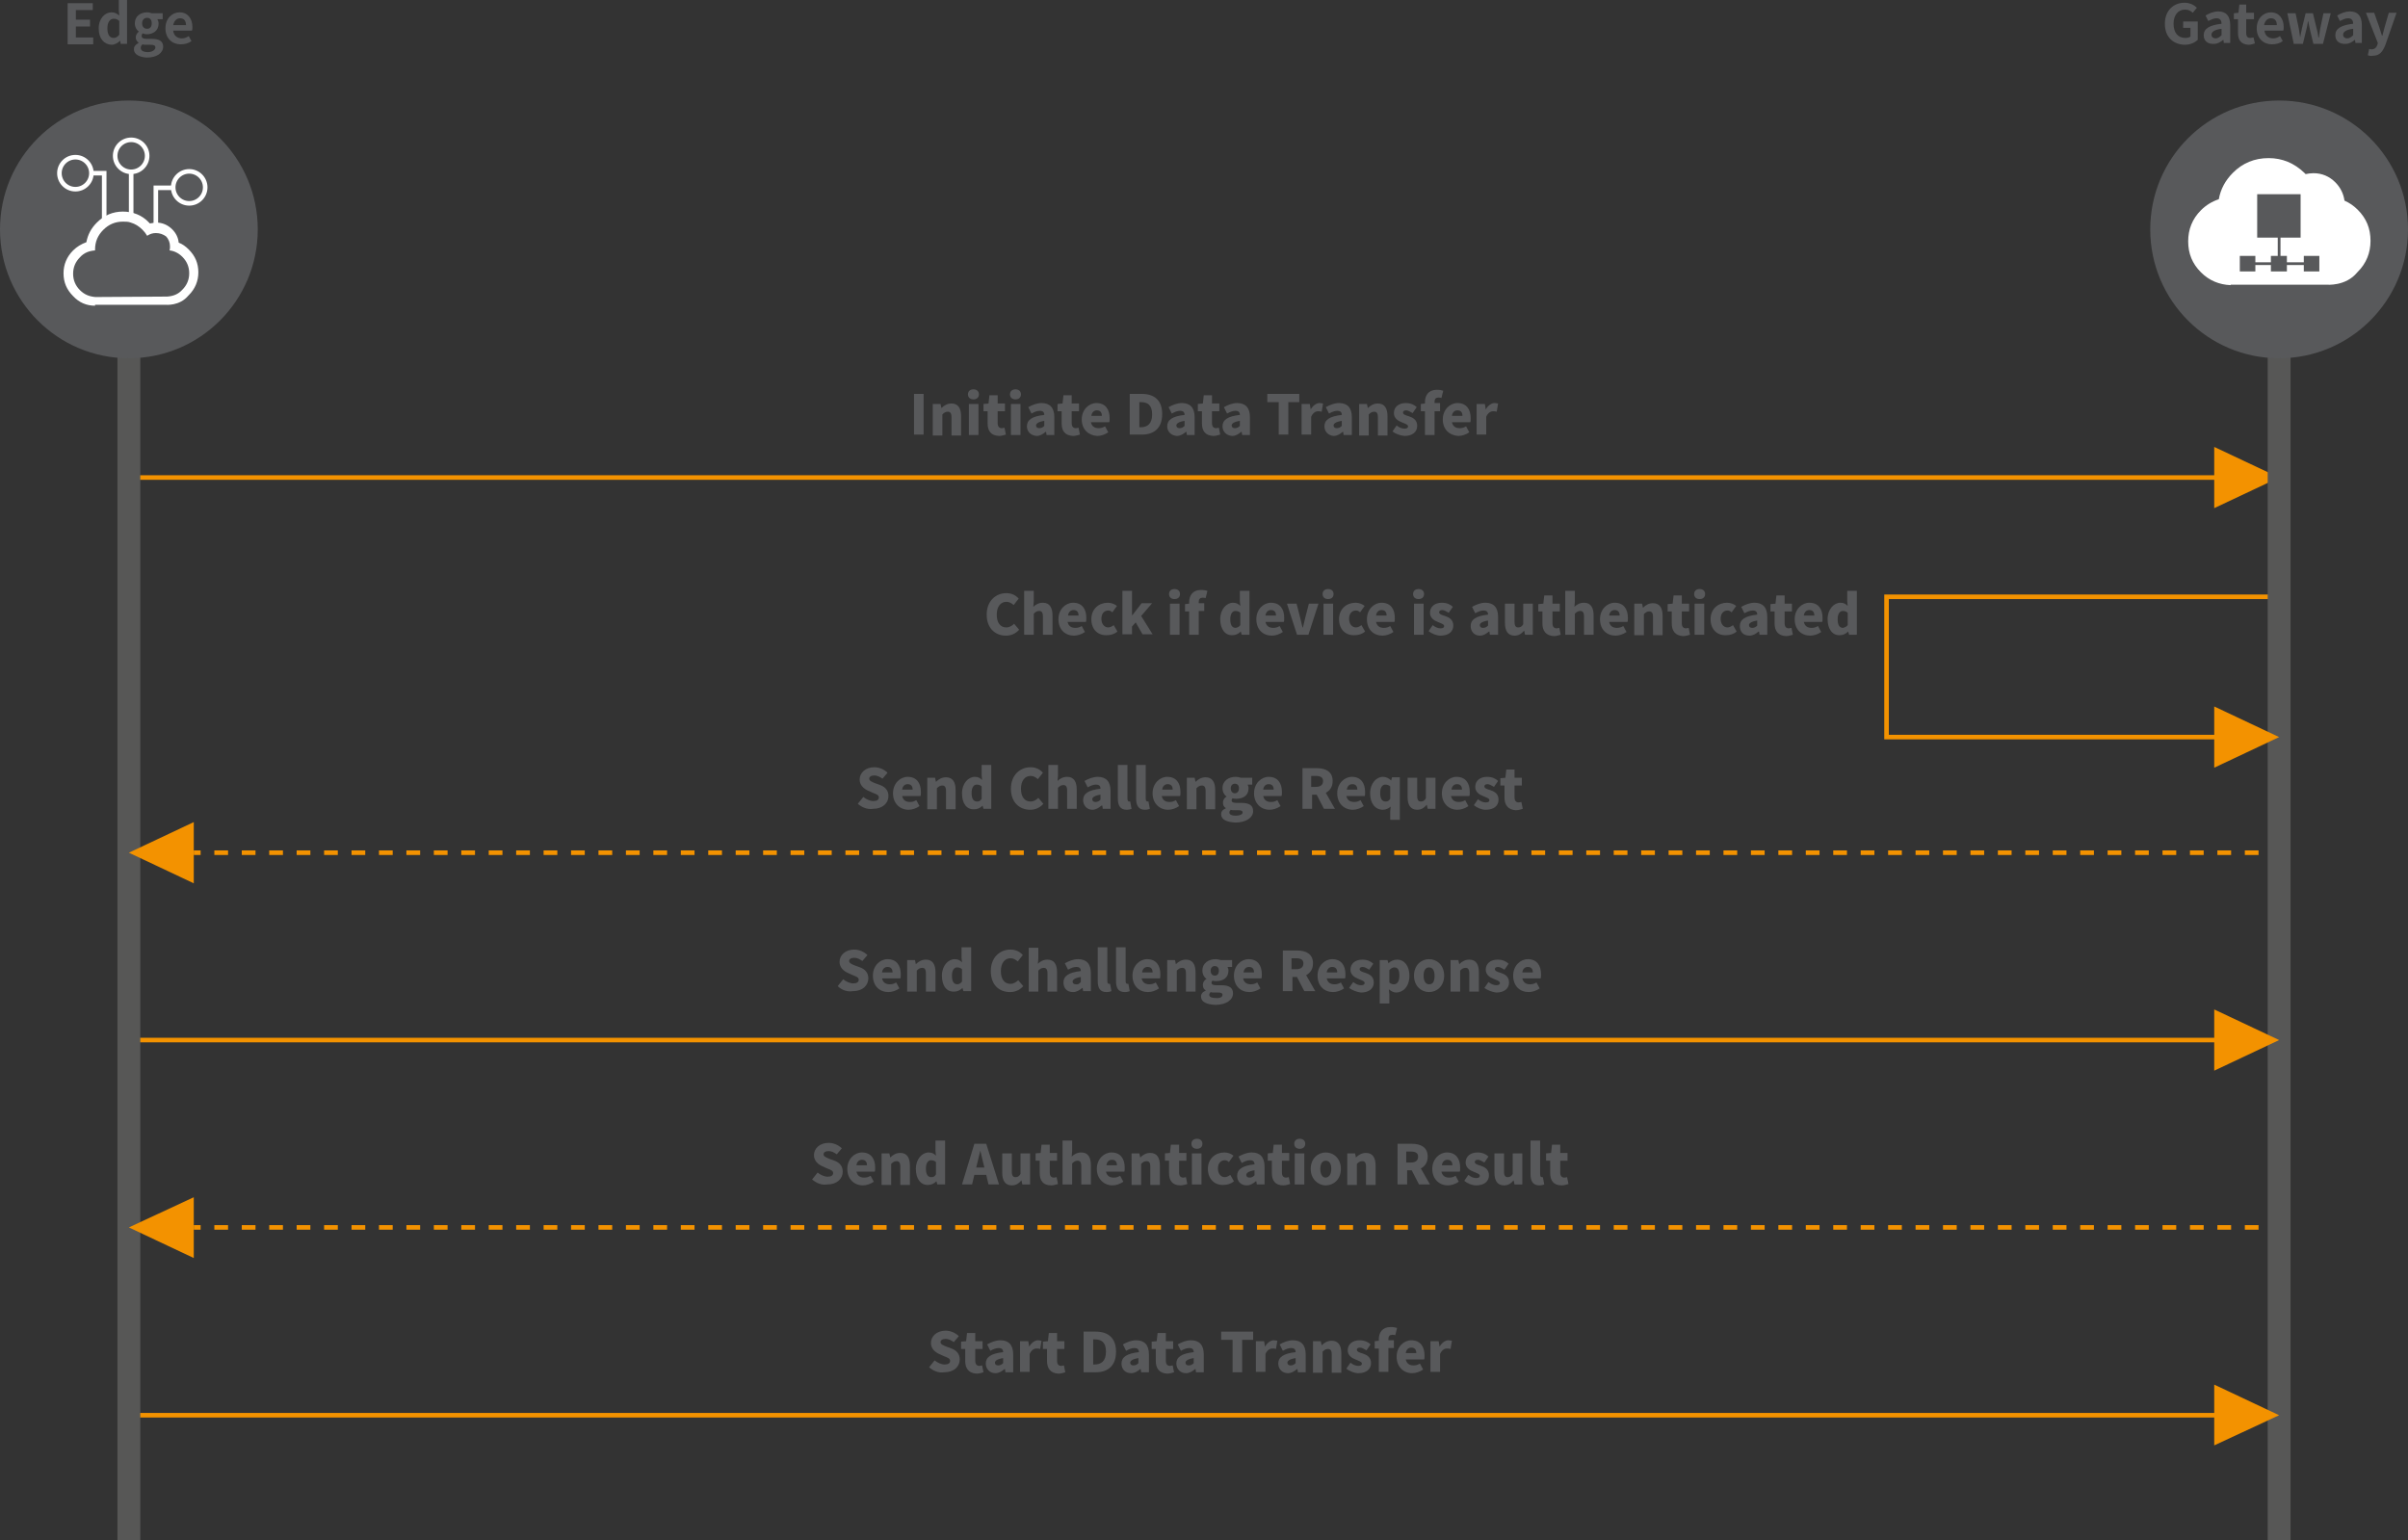 <?xml version="1.0" encoding="utf-8"?>
<!-- Generator: Adobe Illustrator 25.0.1, SVG Export Plug-In . SVG Version: 6.00 Build 0)  -->
<svg version="1.1" id="Layer_1" xmlns="http://www.w3.org/2000/svg" xmlns:xlink="http://www.w3.org/1999/xlink" x="0px" y="0px"
	 width="526.9px" height="337px" viewBox="0 0 526.9 337" style="enable-background:new 0 0 526.9 337;" xml:space="preserve">
<rect x="0" y="0" width="526.9" height="337" fill="#333333" stroke="none"/>
<style type="text/css">
	.st0{fill:#58595B;}
	.st1{fill:none;stroke:#F39200;stroke-miterlimit:10;}
	.st2{fill:#F39200;}
	.st3{fill:none;stroke:#575756;stroke-width:5;stroke-miterlimit:10;}
	.st4{fill:none;stroke:#F39200;stroke-miterlimit:10;stroke-dasharray:3.002,3.002;}
	.st5{fill-rule:evenodd;clip-rule:evenodd;fill:#FFFFFF;}
	.st6{fill:none;stroke:#FFFFFF;stroke-miterlimit:10;}
	.st7{fill-rule:evenodd;clip-rule:evenodd;fill:#58595B;}
</style>
<g>
	<g>
		<path class="st0" d="M14.9,0.7h5.4v1.5h-3.7v2.1h3.1v1.5h-3.1v2.4h3.8v1.5h-5.6v-9H14.9z"/>
		<path class="st0" d="M21.6,6.2c0-2.2,1.4-3.5,2.8-3.5c0.8,0,1.2,0.3,1.7,0.7L26,2.3V0h1.8v9.6h-1.4l-0.1-0.7l0,0
			c-0.5,0.5-1.2,0.9-1.9,0.9C22.7,9.7,21.6,8.4,21.6,6.2z M26.1,7.6v-3c-0.4-0.4-0.8-0.5-1.2-0.5c-0.8,0-1.4,0.7-1.4,2.1
			s0.5,2.1,1.4,2.1C25.3,8.3,25.7,8.1,26.1,7.6z"/>
		<path class="st0" d="M29.3,10.8c0-0.6,0.3-1,1-1.4V9.3c-0.3-0.2-0.6-0.6-0.6-1.1s0.3-1,0.7-1.3l0,0c-0.5-0.3-0.9-1-0.9-1.8
			c0-1.6,1.3-2.4,2.7-2.4c0.4,0,0.7,0.1,1,0.2h2.4v1.3h-1.2c0.2,0.2,0.3,0.6,0.3,1c0,1.5-1.2,2.3-2.6,2.3c-0.3,0-0.6-0.1-0.9-0.2
			C31.1,7.4,31,7.6,31,7.9c0,0.4,0.3,0.6,1.1,0.6h1.1c1.6,0,2.5,0.5,2.5,1.7c0,1.4-1.4,2.4-3.6,2.4C30.5,12.5,29.3,11.9,29.3,10.8z
			 M34,10.4c0-0.5-0.4-0.6-1.1-0.6h-0.8c-0.4,0-0.7,0-0.9-0.1c-0.3,0.2-0.4,0.5-0.4,0.8c0,0.6,0.6,0.9,1.6,0.9
			C33.3,11.4,34,10.9,34,10.4z M33.2,5.1c0-0.8-0.4-1.2-1-1.2s-1.1,0.4-1.1,1.2s0.5,1.2,1.1,1.2C32.8,6.3,33.2,5.9,33.2,5.1z"/>
		<path class="st0" d="M36.2,6.2c0-2.2,1.5-3.5,3.1-3.5c1.8,0,2.8,1.4,2.8,3.2c0,0.3,0,0.6-0.1,0.8h-4.1c0.1,1.1,0.9,1.7,1.9,1.7
			c0.6,0,1-0.2,1.5-0.5L41.9,9c-0.7,0.5-1.5,0.7-2.4,0.7C37.7,9.7,36.2,8.4,36.2,6.2z M40.7,5.5c0-0.9-0.4-1.5-1.3-1.5
			c-0.7,0-1.3,0.5-1.5,1.5H40.7z"/>
	</g>
	<g>
		<path class="st0" d="M473.7,5.2c0-2.9,1.9-4.6,4.3-4.6c1.3,0,2.2,0.6,2.7,1.1l-0.9,1.1c-0.4-0.4-0.9-0.7-1.7-0.7
			c-1.5,0-2.5,1.2-2.5,3.1s0.9,3.1,2.6,3.1c0.4,0,0.9-0.1,1.1-0.3V6.1h-1.6V4.7h3.2v4c-0.6,0.6-1.6,1.1-2.9,1.1
			C475.5,9.7,473.7,8.1,473.7,5.2z"/>
		<path class="st0" d="M482.2,7.7c0-1.4,1.2-2.2,3.9-2.5c0-0.7-0.3-1.2-1.1-1.2c-0.6,0-1.2,0.3-1.8,0.6l-0.6-1.2
			c0.8-0.5,1.8-0.9,2.8-0.9c1.7,0,2.6,1,2.6,3v3.9h-1.4l-0.1-0.7l0,0c-0.6,0.5-1.3,0.9-2,0.9C483,9.7,482.2,8.9,482.2,7.7z
			 M486.1,7.7V6.3c-1.6,0.2-2.2,0.7-2.2,1.3c0,0.5,0.4,0.8,0.9,0.8C485.3,8.4,485.7,8.1,486.1,7.7z"/>
		<path class="st0" d="M489.7,7.2v-3h-0.9V2.9l1-0.1L490,1h1.5v1.8h1.7v1.4h-1.7v3c0,0.8,0.3,1.1,0.9,1.1c0.2,0,0.5-0.1,0.7-0.1
			l0.3,1.3c-0.4,0.1-0.8,0.3-1.4,0.3C490.3,9.7,489.7,8.7,489.7,7.2z"/>
		<path class="st0" d="M493.8,6.2c0-2.2,1.5-3.5,3.1-3.5c1.8,0,2.8,1.4,2.8,3.2c0,0.3,0,0.6-0.1,0.8h-4.1c0.1,1.1,0.9,1.7,1.9,1.7
			c0.6,0,1-0.2,1.5-0.5l0.6,1.1c-0.7,0.5-1.5,0.7-2.4,0.7C495.3,9.7,493.8,8.4,493.8,6.2z M498.2,5.5c0-0.9-0.4-1.5-1.3-1.5
			c-0.7,0-1.3,0.5-1.5,1.5H498.2z"/>
		<path class="st0" d="M500.5,2.9h1.8l0.7,3.3c0.1,0.6,0.2,1.3,0.3,2l0,0c0.1-0.7,0.3-1.3,0.4-2l0.8-3.3h1.6l0.8,3.3
			c0.2,0.6,0.3,1.3,0.4,2h0.1c0.1-0.7,0.2-1.3,0.3-2l0.7-3.3h1.6l-1.7,6.7h-2.1l-0.7-2.9c-0.1-0.6-0.3-1.2-0.4-2H505
			c-0.1,0.7-0.2,1.3-0.4,2l-0.7,2.9h-2L500.5,2.9z"/>
		<path class="st0" d="M511,7.7c0-1.4,1.2-2.2,3.9-2.5c0-0.7-0.3-1.2-1.1-1.2c-0.6,0-1.2,0.3-1.8,0.6l-0.6-1.2
			c0.8-0.5,1.8-0.9,2.8-0.9c1.7,0,2.6,1,2.6,3v3.9h-1.4l-0.1-0.7l0,0c-0.6,0.5-1.3,0.9-2,0.9C511.8,9.7,511,8.9,511,7.7z M514.9,7.7
			V6.3c-1.6,0.2-2.2,0.7-2.2,1.3c0,0.5,0.4,0.8,0.9,0.8C514.1,8.4,514.5,8.1,514.9,7.7z"/>
		<path class="st0" d="M518.1,12.1l0.3-1.4c0.1,0,0.3,0.1,0.5,0.1c0.7,0,1.1-0.4,1.3-1l0.1-0.4l-2.6-6.6h1.8l1.1,3.1
			c0.2,0.6,0.4,1.2,0.6,1.9h0.1c0.2-0.6,0.3-1.3,0.5-1.9l0.9-3.1h1.7L522,9.7c-0.6,1.6-1.3,2.5-2.8,2.5
			C518.7,12.3,518.4,12.2,518.1,12.1z"/>
	</g>
	<line class="st1" x1="28.2" y1="104.5" x2="498.7" y2="104.5"/>
	<polygon class="st2" points="484.5,111.2 484.5,104.5 484.5,97.8 498.7,104.5 	"/>
	<line class="st1" x1="28.2" y1="227.6" x2="498.7" y2="227.6"/>
	<line class="st1" x1="28.2" y1="309.7" x2="498.7" y2="309.7"/>
	<line class="st3" x1="28.2" y1="56.5" x2="28.2" y2="337"/>
	<g>
		<g>
			<g>
				<line class="st1" x1="42.4" y1="268.6" x2="43.9" y2="268.6"/>
				<line class="st4" x1="46.9" y1="268.6" x2="495.7" y2="268.6"/>
				<line class="st1" x1="497.2" y1="268.6" x2="498.7" y2="268.6"/>
			</g>
		</g>
		<polygon class="st2" points="42.4,262 42.4,268.6 42.4,275.3 28.2,268.6 		"/>
	</g>
	<g>
		<g>
			<g>
				<line class="st1" x1="42.4" y1="186.6" x2="43.9" y2="186.6"/>
				<line class="st4" x1="46.9" y1="186.6" x2="495.7" y2="186.6"/>
				<line class="st1" x1="497.2" y1="186.6" x2="498.7" y2="186.6"/>
			</g>
		</g>
		<polygon class="st2" points="42.4,179.9 42.4,186.6 42.4,193.3 28.2,186.6 		"/>
	</g>
	<polyline class="st1" points="498.7,130.6 412.8,130.6 412.8,161.3 491.6,161.3 	"/>
	<line class="st3" x1="498.7" y1="56.5" x2="498.7" y2="337"/>
	<polygon class="st2" points="484.5,234.3 484.5,227.6 484.5,220.9 498.7,227.6 	"/>
	<polygon class="st2" points="484.5,168 484.5,161.3 484.5,154.6 498.7,161.3 	"/>
	<polygon class="st2" points="484.5,316.3 484.5,309.7 484.5,303 498.7,309.7 	"/>
	<circle class="st0" cx="28.2" cy="50.2" r="28.2"/>
	<g>
		<g>
			<path class="st5" d="M20.8,66.9c-1.9,0-3.5-0.7-4.8-2.1c-1.4-1.4-2.1-3-2.1-5c0-1.9,0.7-3.6,2.1-5c0.8-0.8,1.8-1.4,2.9-1.8
				c0.3-1.6,1-3,2.3-4.3c1.6-1.6,3.5-2.4,5.7-2.4s4.2,0.8,5.7,2.4c0.1,0.1,0.2,0.2,0.2,0.2c0.4-0.1,0.8-0.1,1.3-0.2
				c1.4,0,2.6,0.5,3.6,1.5l0,0c0.8,0.8,1.3,1.8,1.4,2.9c0.8,0.3,1.5,0.8,2.2,1.5c1.4,1.4,2.1,3,2.1,5c0,1.9-0.7,3.6-2.1,5
				c0,0,0,0-0.1,0.1c-1.9,2.3-4.9,2-5,2H20.8V66.9z M36.6,64.9c1.3-0.1,2.4-0.5,3.3-1.5c1-1,1.5-2.2,1.5-3.6c0-1.4-0.5-2.6-1.5-3.6
				c-0.8-0.8-1.8-1.3-2.8-1.4c0.1-0.3,0.1-0.6,0.1-0.9c0-0.8-0.3-1.6-0.9-2.2C35.7,51.3,35,51,34.1,51c-0.7,0-1.3,0.2-1.9,0.6
				c-0.3-0.5-0.6-0.9-1-1.3c-0.8-0.8-1.6-1.3-2.6-1.6c-0.5-0.2-1.1-0.2-1.7-0.2c-1.7,0-3.1,0.6-4.3,1.8s-1.8,2.6-1.8,4.3
				c0,0.1,0,0.2,0,0.2c-1.3,0.1-2.4,0.5-3.3,1.5c-1,1-1.5,2.2-1.5,3.6c0,1.4,0.5,2.6,1.5,3.6c1,1,2.1,1.4,3.4,1.5H21L36.6,64.9z"/>
		</g>
		<line class="st6" x1="28.7" y1="37.6" x2="28.7" y2="47.3"/>
		<circle class="st6" cx="28.7" cy="34.1" r="3.5"/>
		<circle class="st6" cx="41.4" cy="41" r="3.5"/>
		<circle class="st6" cx="16.5" cy="37.9" r="3.5"/>
		<polyline class="st6" points="34.1,51 34.1,41.1 38,41.1 		"/>
		<polyline class="st6" points="22.8,49.3 22.8,37.9 20,37.9 		"/>
	</g>
	<g>
		<circle class="st0" cx="498.7" cy="50.2" r="28.2"/>
		<g>
			<g>
				<g>
					<path class="st5" d="M488.1,62.4c-2.5-0.1-4.7-1-6.5-2.8c-1.9-1.9-2.8-4.1-2.8-6.8c0-2.6,0.9-4.9,2.8-6.8
						c1.1-1.1,2.4-1.9,3.9-2.4c0.4-2.2,1.4-4.1,3.1-5.8c2.1-2.1,4.7-3.2,7.8-3.2c3,0,5.6,1.1,7.8,3.2c0.1,0.1,0.2,0.2,0.3,0.3
						c0.5-0.1,1.1-0.2,1.7-0.2c1.9,0,3.5,0.7,4.8,2l0,0c1.1,1.1,1.8,2.5,2,4c1.1,0.5,2,1.1,2.9,2c1.9,1.9,2.8,4.1,2.8,6.8
						c0,2.6-0.9,4.9-2.8,6.8l-0.1,0.1c-2.5,3.1-6.7,2.7-6.7,2.7h-21V62.4z"/>
				</g>
			</g>
			<polygon class="st7" points="504.1,56 504.1,57.4 500.4,57.4 500.4,56 499,56 499,52 503.4,52 503.4,42.5 493.9,42.5 493.9,52 
				498.4,52 498.4,56 496.9,56 496.9,57.4 493.5,57.4 493.5,56 490.1,56 490.1,59.4 493.5,59.4 493.5,58 496.9,58 496.9,59.4 
				500.4,59.4 500.4,58 504.1,58 504.1,59.4 507.5,59.4 507.5,56 			"/>
		</g>
	</g>
</g>
<g>
	<g>
		<path class="st0" d="M200,86.2h2.1v8.9H200V86.2z"/>
		<path class="st0" d="M204.1,88.4h1.7l0.2,0.9h0c0.6-0.6,1.3-1,2.2-1c1.5,0,2.1,1.1,2.1,2.8v4.2h-2.1v-4c0-0.9-0.3-1.2-0.8-1.2
			c-0.5,0-0.8,0.2-1.2,0.6v4.6h-2.1V88.4z"/>
		<path class="st0" d="M211.8,86.3c0-0.7,0.5-1.1,1.2-1.1c0.7,0,1.2,0.4,1.2,1.1c0,0.7-0.5,1.1-1.2,1.1
			C212.3,87.4,211.8,87,211.8,86.3z M212,88.4h2.1v6.8H212V88.4z"/>
		<path class="st0" d="M216.1,92.6V90h-0.9v-1.6l1.1-0.1l0.2-1.8h1.8v1.8h1.6V90h-1.6v2.6c0,0.8,0.4,1.1,0.9,1.1
			c0.2,0,0.5-0.1,0.6-0.1l0.3,1.5c-0.4,0.1-0.9,0.3-1.5,0.3C216.8,95.3,216.1,94.3,216.1,92.6z"/>
		<path class="st0" d="M221,86.3c0-0.7,0.5-1.1,1.2-1.1c0.7,0,1.2,0.4,1.2,1.1c0,0.7-0.5,1.1-1.2,1.1C221.5,87.4,221,87,221,86.3z
			 M221.2,88.4h2.1v6.8h-2.1V88.4z"/>
		<path class="st0" d="M224.7,93.3c0-1.4,1.1-2.2,3.8-2.5c0-0.6-0.3-0.9-1-0.9c-0.5,0-1.1,0.2-1.8,0.6l-0.7-1.4
			c0.9-0.5,1.9-0.9,2.9-0.9c1.8,0,2.8,1,2.8,3.1v3.9h-1.7l-0.1-0.7h-0.1c-0.6,0.5-1.2,0.9-2,0.9C225.5,95.3,224.7,94.4,224.7,93.3z
			 M228.5,93.2v-1.1c-1.3,0.2-1.8,0.6-1.8,1c0,0.4,0.3,0.6,0.7,0.6C227.9,93.7,228.2,93.5,228.5,93.2z"/>
		<path class="st0" d="M232.3,92.6V90h-0.9v-1.6l1.1-0.1l0.2-1.8h1.8v1.8h1.6V90h-1.6v2.6c0,0.8,0.4,1.1,0.9,1.1
			c0.2,0,0.5-0.1,0.6-0.1l0.3,1.5c-0.4,0.1-0.9,0.3-1.5,0.3C233,95.3,232.3,94.3,232.3,92.6z"/>
		<path class="st0" d="M236.7,91.8c0-2.2,1.6-3.6,3.2-3.6c2,0,2.9,1.4,2.9,3.3c0,0.4,0,0.8-0.1,0.9h-4c0.2,0.9,0.8,1.3,1.7,1.3
			c0.5,0,0.9-0.1,1.4-0.4l0.7,1.3c-0.7,0.5-1.6,0.8-2.4,0.8C238.2,95.3,236.7,94,236.7,91.8z M241.1,91c0-0.7-0.3-1.2-1.1-1.2
			c-0.6,0-1.1,0.4-1.2,1.2H241.1z"/>
		<path class="st0" d="M247.2,86.2h2.6c2.7,0,4.5,1.3,4.5,4.4c0,3.1-1.8,4.5-4.4,4.5h-2.7V86.2z M249.6,93.5c1.4,0,2.5-0.7,2.5-2.8
			c0-2.1-1-2.7-2.5-2.7h-0.3v5.5H249.6z"/>
		<path class="st0" d="M255.4,93.3c0-1.4,1.1-2.2,3.8-2.5c0-0.6-0.3-0.9-1-0.9c-0.5,0-1.1,0.2-1.8,0.6l-0.7-1.4
			c0.9-0.5,1.9-0.9,2.9-0.9c1.8,0,2.8,1,2.8,3.1v3.9h-1.7l-0.1-0.7h-0.1c-0.6,0.5-1.2,0.9-2,0.9C256.2,95.3,255.4,94.4,255.4,93.3z
			 M259.2,93.2v-1.1c-1.3,0.2-1.8,0.6-1.8,1c0,0.4,0.3,0.6,0.7,0.6C258.6,93.7,258.9,93.5,259.2,93.2z"/>
		<path class="st0" d="M263,92.6V90h-0.9v-1.6l1.1-0.1l0.2-1.8h1.8v1.8h1.6V90h-1.6v2.6c0,0.8,0.4,1.1,0.9,1.1
			c0.2,0,0.5-0.1,0.6-0.1l0.3,1.5c-0.4,0.1-0.9,0.3-1.5,0.3C263.7,95.3,263,94.3,263,92.6z"/>
		<path class="st0" d="M267.5,93.3c0-1.4,1.1-2.2,3.8-2.5c0-0.6-0.3-0.9-1-0.9c-0.5,0-1.1,0.2-1.8,0.6l-0.7-1.4
			c0.9-0.5,1.9-0.9,2.9-0.9c1.8,0,2.8,1,2.8,3.1v3.9h-1.7l-0.1-0.7h-0.1c-0.6,0.5-1.2,0.9-2,0.9C268.3,95.3,267.5,94.4,267.5,93.3z
			 M271.3,93.2v-1.1c-1.3,0.2-1.8,0.6-1.8,1c0,0.4,0.3,0.6,0.7,0.6C270.7,93.7,271,93.5,271.3,93.2z"/>
		<path class="st0" d="M279.7,88h-2.4v-1.8h7V88h-2.4v7.1h-2.1V88z"/>
		<path class="st0" d="M284.9,88.4h1.7l0.2,1.2h0c0.5-0.9,1.3-1.4,1.9-1.4c0.4,0,0.6,0.1,0.8,0.1l-0.3,1.8c-0.3-0.1-0.5-0.1-0.8-0.1
			c-0.5,0-1.1,0.3-1.5,1.2v3.9h-2.1V88.4z"/>
		<path class="st0" d="M289.8,93.3c0-1.4,1.1-2.2,3.8-2.5c0-0.6-0.3-0.9-1-0.9c-0.5,0-1.1,0.2-1.8,0.6l-0.7-1.4
			c0.9-0.5,1.9-0.9,2.9-0.9c1.8,0,2.8,1,2.8,3.1v3.9H294l-0.1-0.7h-0.1c-0.6,0.5-1.2,0.9-2,0.9C290.6,95.3,289.8,94.4,289.8,93.3z
			 M293.6,93.2v-1.1c-1.3,0.2-1.8,0.6-1.8,1c0,0.4,0.3,0.6,0.7,0.6C293,93.7,293.3,93.5,293.6,93.2z"/>
		<path class="st0" d="M297.4,88.4h1.7l0.2,0.9h0c0.6-0.6,1.3-1,2.2-1c1.5,0,2.1,1.1,2.1,2.8v4.2h-2.1v-4c0-0.9-0.3-1.2-0.8-1.2
			c-0.5,0-0.8,0.2-1.2,0.6v4.6h-2.1V88.4z"/>
		<path class="st0" d="M304.7,94.4l0.9-1.3c0.6,0.5,1.2,0.7,1.7,0.7c0.6,0,0.8-0.2,0.8-0.5c0-0.4-0.7-0.6-1.4-0.9
			c-0.8-0.3-1.7-0.9-1.7-2c0-1.3,1-2.2,2.6-2.2c1.1,0,1.9,0.4,2.4,0.9l-0.9,1.3c-0.5-0.3-1-0.6-1.4-0.6c-0.5,0-0.7,0.2-0.7,0.5
			c0,0.4,0.6,0.6,1.3,0.8c0.9,0.3,1.8,0.8,1.8,2.1c0,1.3-1,2.2-2.8,2.2C306.4,95.3,305.4,95,304.7,94.4z"/>
		<path class="st0" d="M311.8,90h-0.9v-1.6l0.9-0.1v-0.3c0-1.4,0.7-2.7,2.6-2.7c0.6,0,1.1,0.1,1.4,0.2l-0.4,1.6
			c-0.2-0.1-0.5-0.1-0.7-0.1c-0.5,0-0.8,0.3-0.8,0.9v0.3h1.2V90h-1.2v5.2h-2.1V90z"/>
		<path class="st0" d="M315.7,91.8c0-2.2,1.6-3.6,3.2-3.6c2,0,2.9,1.4,2.9,3.3c0,0.4,0,0.8-0.1,0.9h-4c0.2,0.9,0.8,1.3,1.7,1.3
			c0.5,0,0.9-0.1,1.4-0.4l0.7,1.3c-0.7,0.5-1.6,0.8-2.4,0.8C317.2,95.3,315.7,94,315.7,91.8z M320,91c0-0.7-0.3-1.2-1.1-1.2
			c-0.6,0-1.1,0.4-1.2,1.2H320z"/>
		<path class="st0" d="M323.2,88.4h1.7l0.2,1.2h0c0.5-0.9,1.3-1.4,1.9-1.4c0.4,0,0.6,0.1,0.8,0.1l-0.3,1.8c-0.3-0.1-0.5-0.1-0.8-0.1
			c-0.5,0-1.1,0.3-1.5,1.2v3.9h-2.1V88.4z"/>
	</g>
	<g>
		<path class="st0" d="M215.9,134.5c0-3,2-4.7,4.3-4.7c1.2,0,2.1,0.5,2.7,1.2l-1.1,1.4c-0.5-0.4-0.9-0.7-1.6-0.7
			c-1.2,0-2.1,1-2.1,2.8c0,1.8,0.8,2.8,2.1,2.8c0.7,0,1.3-0.4,1.7-0.8l1.1,1.3c-0.8,0.9-1.8,1.3-2.9,1.3
			C217.8,139.1,215.9,137.5,215.9,134.5z"/>
		<path class="st0" d="M224.1,129.3h2.1v2.3l-0.1,1.2c0.5-0.5,1.2-0.9,2.1-0.9c1.5,0,2.1,1.1,2.1,2.8v4.2h-2.1v-4
			c0-0.9-0.3-1.2-0.8-1.2c-0.5,0-0.8,0.2-1.2,0.6v4.6h-2.1V129.3z"/>
		<path class="st0" d="M231.6,135.5c0-2.2,1.6-3.6,3.2-3.6c2,0,2.9,1.4,2.9,3.3c0,0.4,0,0.8-0.1,0.9h-4c0.2,0.9,0.8,1.3,1.7,1.3
			c0.5,0,0.9-0.1,1.4-0.4l0.7,1.3c-0.7,0.5-1.6,0.8-2.4,0.8C233.1,139.1,231.6,137.8,231.6,135.5z M236,134.7c0-0.7-0.3-1.2-1.1-1.2
			c-0.6,0-1.1,0.4-1.2,1.2H236z"/>
		<path class="st0" d="M238.8,135.5c0-2.3,1.7-3.6,3.6-3.6c0.8,0,1.5,0.3,2,0.7l-1,1.4c-0.3-0.3-0.6-0.4-0.9-0.4
			c-0.9,0-1.5,0.7-1.5,1.8c0,1.1,0.6,1.9,1.5,1.9c0.4,0,0.8-0.2,1.2-0.5l0.8,1.4c-0.7,0.6-1.5,0.8-2.3,0.8
			C240.3,139.1,238.8,137.8,238.8,135.5z"/>
		<path class="st0" d="M245.6,129.3h2.1v5.3h0.1l2-2.6h2.3l-2.4,2.8l2.5,4H250l-1.5-2.6l-0.8,0.9v1.7h-2.1V129.3z"/>
		<path class="st0" d="M255.8,130c0-0.7,0.5-1.1,1.2-1.1c0.7,0,1.2,0.4,1.2,1.1c0,0.7-0.5,1.1-1.2,1.1
			C256.3,131.1,255.8,130.7,255.8,130z M256,132.1h2.1v6.8H256V132.1z"/>
		<path class="st0" d="M260.2,133.8h-0.9v-1.6l0.9-0.1v-0.3c0-1.4,0.7-2.7,2.6-2.7c0.6,0,1.1,0.1,1.4,0.2l-0.4,1.6
			c-0.2-0.1-0.5-0.1-0.7-0.1c-0.5,0-0.8,0.3-0.8,0.9v0.3h1.2v1.7h-1.2v5.2h-2.1V133.8z"/>
		<path class="st0" d="M267,135.5c0-2.2,1.4-3.6,2.8-3.6c0.8,0,1.2,0.3,1.6,0.7l-0.1-1v-2.3h2.1v9.6h-1.7l-0.2-0.7h0
			c-0.5,0.5-1.1,0.8-1.8,0.8C268.1,139.1,267,137.7,267,135.5z M271.4,136.8v-2.7c-0.3-0.3-0.7-0.4-1.1-0.4c-0.6,0-1.1,0.6-1.1,1.8
			c0,1.3,0.4,1.9,1.2,1.9C270.8,137.3,271.1,137.2,271.4,136.8z"/>
		<path class="st0" d="M274.9,135.5c0-2.2,1.6-3.6,3.2-3.6c2,0,2.9,1.4,2.9,3.3c0,0.4,0,0.8-0.1,0.9h-4c0.2,0.9,0.8,1.3,1.7,1.3
			c0.5,0,0.9-0.1,1.4-0.4l0.7,1.3c-0.7,0.5-1.6,0.8-2.4,0.8C276.4,139.1,274.9,137.8,274.9,135.5z M279.2,134.7
			c0-0.7-0.3-1.2-1.1-1.2c-0.6,0-1.1,0.4-1.2,1.2H279.2z"/>
		<path class="st0" d="M281.6,132.1h2.1l0.8,3.1c0.2,0.7,0.3,1.4,0.5,2.1h0.1c0.2-0.7,0.3-1.4,0.5-2.1l0.8-3.1h2.1l-2.2,6.8h-2.5
			L281.6,132.1z"/>
		<path class="st0" d="M289.4,130c0-0.7,0.5-1.1,1.2-1.1c0.7,0,1.2,0.4,1.2,1.1c0,0.7-0.5,1.1-1.2,1.1
			C289.9,131.1,289.4,130.7,289.4,130z M289.6,132.1h2.1v6.8h-2.1V132.1z"/>
		<path class="st0" d="M293,135.5c0-2.3,1.7-3.6,3.6-3.6c0.8,0,1.5,0.3,2,0.7l-1,1.4c-0.3-0.3-0.6-0.4-0.9-0.4
			c-0.9,0-1.5,0.7-1.5,1.8c0,1.1,0.6,1.9,1.5,1.9c0.4,0,0.8-0.2,1.2-0.5l0.8,1.4c-0.7,0.6-1.5,0.8-2.3,0.8
			C294.5,139.1,293,137.8,293,135.5z"/>
		<path class="st0" d="M299.1,135.5c0-2.2,1.6-3.6,3.2-3.6c2,0,2.9,1.4,2.9,3.3c0,0.4,0,0.8-0.1,0.9h-4c0.2,0.9,0.8,1.3,1.7,1.3
			c0.5,0,0.9-0.1,1.4-0.4l0.7,1.3c-0.7,0.5-1.6,0.8-2.4,0.8C300.6,139.1,299.1,137.8,299.1,135.5z M303.4,134.7
			c0-0.7-0.3-1.2-1.1-1.2c-0.6,0-1.1,0.4-1.2,1.2H303.4z"/>
		<path class="st0" d="M309.2,130c0-0.7,0.5-1.1,1.2-1.1c0.7,0,1.2,0.4,1.2,1.1c0,0.7-0.5,1.1-1.2,1.1
			C309.7,131.1,309.2,130.7,309.2,130z M309.4,132.1h2.1v6.8h-2.1V132.1z"/>
		<path class="st0" d="M312.6,138.1l0.9-1.3c0.6,0.5,1.2,0.7,1.7,0.7c0.6,0,0.8-0.2,0.8-0.5c0-0.4-0.7-0.6-1.4-0.9
			c-0.8-0.3-1.7-0.9-1.7-2c0-1.3,1-2.2,2.6-2.2c1.1,0,1.9,0.4,2.4,0.9l-0.9,1.3c-0.5-0.3-1-0.6-1.4-0.6c-0.5,0-0.7,0.2-0.7,0.5
			c0,0.4,0.6,0.6,1.3,0.8c0.9,0.3,1.8,0.8,1.8,2.1c0,1.3-1,2.2-2.8,2.2C314.4,139.1,313.3,138.7,312.6,138.1z"/>
		<path class="st0" d="M321.8,137c0-1.4,1.1-2.2,3.8-2.5c0-0.6-0.3-0.9-1-0.9c-0.5,0-1.1,0.2-1.8,0.6l-0.7-1.4
			c0.9-0.5,1.9-0.9,2.9-0.9c1.8,0,2.8,1,2.8,3.1v3.9H326l-0.1-0.7h-0.1c-0.6,0.5-1.2,0.9-2,0.9C322.6,139.1,321.8,138.2,321.8,137z
			 M325.6,136.9v-1.1c-1.3,0.2-1.8,0.6-1.8,1c0,0.4,0.3,0.6,0.7,0.6C325,137.4,325.3,137.2,325.6,136.9z"/>
		<path class="st0" d="M329.3,136.3v-4.2h2.1v4c0,0.9,0.3,1.2,0.8,1.2c0.5,0,0.8-0.2,1.1-0.7v-4.5h2.1v6.8h-1.7l-0.2-0.9h0
			c-0.6,0.7-1.2,1.1-2.1,1.1C329.9,139.1,329.3,138,329.3,136.3z"/>
		<path class="st0" d="M337.5,136.4v-2.6h-0.9v-1.6l1.1-0.1l0.2-1.8h1.8v1.8h1.6v1.7h-1.6v2.6c0,0.8,0.4,1.1,0.9,1.1
			c0.2,0,0.5-0.1,0.6-0.1l0.3,1.5c-0.4,0.1-0.9,0.3-1.5,0.3C338.2,139.1,337.5,138,337.5,136.4z"/>
		<path class="st0" d="M342.5,129.3h2.1v2.3l-0.1,1.2c0.5-0.5,1.2-0.9,2.1-0.9c1.5,0,2.1,1.1,2.1,2.8v4.2h-2.1v-4
			c0-0.9-0.3-1.2-0.8-1.2c-0.5,0-0.8,0.2-1.2,0.6v4.6h-2.1V129.3z"/>
		<path class="st0" d="M350.1,135.5c0-2.2,1.6-3.6,3.2-3.6c2,0,2.9,1.4,2.9,3.3c0,0.4,0,0.8-0.1,0.9h-4c0.2,0.9,0.8,1.3,1.7,1.3
			c0.5,0,0.9-0.1,1.4-0.4l0.7,1.3c-0.7,0.5-1.6,0.8-2.4,0.8C351.6,139.1,350.1,137.8,350.1,135.5z M354.4,134.7
			c0-0.7-0.3-1.2-1.1-1.2c-0.6,0-1.1,0.4-1.2,1.2H354.4z"/>
		<path class="st0" d="M357.6,132.1h1.7l0.2,0.9h0c0.6-0.6,1.3-1,2.2-1c1.5,0,2.1,1.1,2.1,2.8v4.2h-2.1v-4c0-0.9-0.3-1.2-0.8-1.2
			c-0.5,0-0.8,0.2-1.2,0.6v4.6h-2.1V132.1z"/>
		<path class="st0" d="M365.8,136.4v-2.6h-0.9v-1.6l1.1-0.1l0.2-1.8h1.8v1.8h1.6v1.7h-1.6v2.6c0,0.8,0.4,1.1,0.9,1.1
			c0.2,0,0.5-0.1,0.6-0.1l0.3,1.5c-0.4,0.1-0.9,0.3-1.5,0.3C366.5,139.1,365.8,138,365.8,136.4z"/>
		<path class="st0" d="M370.7,130c0-0.7,0.5-1.1,1.2-1.1c0.7,0,1.2,0.4,1.2,1.1c0,0.7-0.5,1.1-1.2,1.1
			C371.2,131.1,370.7,130.7,370.7,130z M370.8,132.1h2.1v6.8h-2.1V132.1z"/>
		<path class="st0" d="M374.3,135.5c0-2.3,1.7-3.6,3.6-3.6c0.8,0,1.5,0.3,2,0.7l-1,1.4c-0.3-0.3-0.6-0.4-0.9-0.4
			c-0.9,0-1.5,0.7-1.5,1.8c0,1.1,0.6,1.9,1.5,1.9c0.4,0,0.8-0.2,1.2-0.5l0.8,1.4c-0.7,0.6-1.5,0.8-2.3,0.8
			C375.8,139.1,374.3,137.8,374.3,135.5z"/>
		<path class="st0" d="M380.7,137c0-1.4,1.1-2.2,3.8-2.5c0-0.6-0.3-0.9-1-0.9c-0.5,0-1.1,0.2-1.8,0.6l-0.7-1.4
			c0.9-0.5,1.9-0.9,2.9-0.9c1.8,0,2.8,1,2.8,3.1v3.9h-1.7l-0.1-0.7h-0.1c-0.6,0.5-1.2,0.9-2,0.9C381.4,139.1,380.7,138.2,380.7,137z
			 M384.5,136.9v-1.1c-1.3,0.2-1.8,0.6-1.8,1c0,0.4,0.3,0.6,0.7,0.6C383.9,137.4,384.2,137.2,384.5,136.9z"/>
		<path class="st0" d="M388.3,136.4v-2.6h-0.9v-1.6l1.1-0.1l0.2-1.8h1.8v1.8h1.6v1.7h-1.6v2.6c0,0.8,0.4,1.1,0.9,1.1
			c0.2,0,0.5-0.1,0.6-0.1l0.3,1.5c-0.4,0.1-0.9,0.3-1.5,0.3C389,139.1,388.3,138,388.3,136.4z"/>
		<path class="st0" d="M392.7,135.5c0-2.2,1.6-3.6,3.2-3.6c2,0,2.9,1.4,2.9,3.3c0,0.4,0,0.8-0.1,0.9h-4c0.2,0.9,0.8,1.3,1.7,1.3
			c0.5,0,0.9-0.1,1.4-0.4l0.7,1.3c-0.7,0.5-1.6,0.8-2.4,0.8C394.2,139.1,392.7,137.8,392.7,135.5z M397,134.7c0-0.7-0.3-1.2-1.1-1.2
			c-0.6,0-1.1,0.4-1.2,1.2H397z"/>
		<path class="st0" d="M399.9,135.5c0-2.2,1.4-3.6,2.8-3.6c0.8,0,1.2,0.3,1.6,0.7l-0.1-1v-2.3h2.1v9.6h-1.7l-0.2-0.7h0
			c-0.5,0.5-1.1,0.8-1.8,0.8C401,139.1,399.9,137.7,399.9,135.5z M404.3,136.8v-2.7c-0.3-0.3-0.7-0.4-1.1-0.4
			c-0.6,0-1.1,0.6-1.1,1.8c0,1.3,0.4,1.9,1.2,1.9C403.6,137.3,404,137.2,404.3,136.8z"/>
	</g>
	<g>
		<path class="st0" d="M187.7,175.9l1.2-1.5c0.6,0.5,1.5,0.9,2.2,0.9c0.8,0,1.2-0.3,1.2-0.8c0-0.5-0.5-0.7-1.3-1l-1.1-0.5
			c-0.9-0.4-1.8-1.2-1.8-2.4c0-1.5,1.3-2.7,3.2-2.7c1,0,2.1,0.4,2.9,1.2l-1.1,1.3c-0.6-0.4-1.1-0.7-1.8-0.7c-0.7,0-1.1,0.3-1.1,0.7
			c0,0.5,0.6,0.7,1.3,1l1.1,0.4c1.1,0.4,1.8,1.2,1.8,2.4c0,1.5-1.2,2.8-3.4,2.8C189.9,177.2,188.6,176.7,187.7,175.9z"/>
		<path class="st0" d="M195.4,173.6c0-2.2,1.6-3.6,3.2-3.6c2,0,2.9,1.4,2.9,3.3c0,0.4,0,0.8-0.1,0.9h-4c0.2,0.9,0.8,1.3,1.7,1.3
			c0.5,0,0.9-0.1,1.4-0.4l0.7,1.3c-0.7,0.5-1.6,0.8-2.4,0.8C196.9,177.2,195.4,175.8,195.4,173.6z M199.7,172.8
			c0-0.7-0.3-1.2-1.1-1.2c-0.6,0-1.1,0.4-1.2,1.2H199.7z"/>
		<path class="st0" d="M202.9,170.2h1.7l0.2,0.9h0c0.6-0.6,1.3-1,2.2-1c1.5,0,2.1,1.1,2.1,2.8v4.2H207v-4c0-0.9-0.3-1.2-0.8-1.2
			c-0.5,0-0.8,0.2-1.2,0.6v4.6h-2.1V170.2z"/>
		<path class="st0" d="M210.5,173.6c0-2.2,1.4-3.6,2.8-3.6c0.8,0,1.2,0.3,1.6,0.7l-0.1-1v-2.3h2.1v9.6h-1.7l-0.2-0.7h0
			c-0.5,0.5-1.1,0.8-1.8,0.8C211.5,177.2,210.5,175.8,210.5,173.6z M214.8,174.8v-2.7c-0.3-0.3-0.7-0.4-1.1-0.4
			c-0.6,0-1.1,0.6-1.1,1.8c0,1.3,0.4,1.9,1.2,1.9C214.2,175.4,214.5,175.3,214.8,174.8z"/>
		<path class="st0" d="M221.2,172.6c0-3,2-4.7,4.3-4.7c1.2,0,2.1,0.5,2.7,1.2l-1.1,1.4c-0.5-0.4-0.9-0.7-1.6-0.7
			c-1.2,0-2.1,1-2.1,2.8c0,1.8,0.8,2.8,2.1,2.8c0.7,0,1.3-0.4,1.7-0.8l1.1,1.3c-0.8,0.9-1.8,1.3-2.9,1.3
			C223.1,177.2,221.2,175.6,221.2,172.6z"/>
		<path class="st0" d="M229.4,167.4h2.1v2.3l-0.1,1.2c0.5-0.5,1.2-0.9,2.1-0.9c1.5,0,2.1,1.1,2.1,2.8v4.2h-2.1v-4
			c0-0.9-0.3-1.2-0.8-1.2c-0.5,0-0.8,0.2-1.2,0.6v4.6h-2.1V167.4z"/>
		<path class="st0" d="M237,175.1c0-1.4,1.1-2.2,3.8-2.5c0-0.6-0.3-0.9-1-0.9c-0.5,0-1.1,0.2-1.8,0.6l-0.7-1.4
			c0.9-0.5,1.9-0.9,2.9-0.9c1.8,0,2.8,1,2.8,3.1v3.9h-1.7l-0.1-0.7H241c-0.6,0.5-1.2,0.9-2,0.9C237.8,177.2,237,176.2,237,175.1z
			 M240.8,175v-1.1c-1.3,0.2-1.8,0.6-1.8,1c0,0.4,0.3,0.6,0.7,0.6C240.2,175.5,240.5,175.3,240.8,175z"/>
		<path class="st0" d="M244.6,174.8v-7.4h2.1v7.4c0,0.5,0.2,0.6,0.4,0.6c0.1,0,0.1,0,0.2,0l0.3,1.6c-0.2,0.1-0.6,0.2-1.1,0.2
			C245.1,177.2,244.6,176.2,244.6,174.8z"/>
		<path class="st0" d="M248.6,174.8v-7.4h2.1v7.4c0,0.5,0.2,0.6,0.4,0.6c0.1,0,0.1,0,0.2,0l0.3,1.6c-0.2,0.1-0.6,0.2-1.1,0.2
			C249.1,177.2,248.6,176.2,248.6,174.8z"/>
		<path class="st0" d="M252.2,173.6c0-2.2,1.6-3.6,3.2-3.6c2,0,2.9,1.4,2.9,3.3c0,0.4,0,0.8-0.1,0.9h-4c0.2,0.9,0.8,1.3,1.7,1.3
			c0.5,0,0.9-0.1,1.4-0.4l0.7,1.3c-0.7,0.5-1.6,0.8-2.4,0.8C253.7,177.2,252.2,175.8,252.2,173.6z M256.6,172.8
			c0-0.7-0.3-1.2-1.1-1.2c-0.6,0-1.1,0.4-1.2,1.2H256.6z"/>
		<path class="st0" d="M259.7,170.2h1.7l0.2,0.9h0c0.6-0.6,1.3-1,2.2-1c1.5,0,2.1,1.1,2.1,2.8v4.2h-2.1v-4c0-0.9-0.3-1.2-0.8-1.2
			c-0.5,0-0.8,0.2-1.2,0.6v4.6h-2.1V170.2z"/>
		<path class="st0" d="M267.2,178.2c0-0.6,0.3-1,1-1.3v-0.1c-0.4-0.2-0.6-0.6-0.6-1.2c0-0.5,0.3-1,0.8-1.3v0c-0.5-0.3-0.9-1-0.9-1.8
			c0-1.7,1.4-2.5,2.9-2.5c0.4,0,0.8,0.1,1.1,0.2h2.5v1.5h-1c0.1,0.2,0.2,0.5,0.2,0.8c0,1.6-1.2,2.3-2.7,2.3c-0.2,0-0.5,0-0.8-0.1
			c-0.1,0.1-0.2,0.2-0.2,0.5c0,0.3,0.3,0.5,1,0.5h1.1c1.7,0,2.6,0.5,2.6,1.8c0,1.4-1.5,2.5-3.9,2.5
			C268.5,179.9,267.2,179.4,267.2,178.2z M271.9,177.8c0-0.4-0.4-0.5-1-0.5h-0.6c-0.5,0-0.8,0-1-0.1c-0.2,0.2-0.3,0.4-0.3,0.6
			c0,0.5,0.6,0.7,1.4,0.7C271.3,178.5,271.9,178.2,271.9,177.8z M271.1,172.5c0-0.7-0.4-1-0.9-1c-0.5,0-0.9,0.4-0.9,1
			c0,0.7,0.4,1.1,0.9,1.1C270.7,173.6,271.1,173.2,271.1,172.5z"/>
		<path class="st0" d="M274.4,173.6c0-2.2,1.6-3.6,3.2-3.6c2,0,2.9,1.4,2.9,3.3c0,0.4,0,0.8-0.1,0.9h-4c0.2,0.9,0.8,1.3,1.7,1.3
			c0.5,0,0.9-0.1,1.4-0.4l0.7,1.3c-0.7,0.5-1.6,0.8-2.4,0.8C275.9,177.2,274.4,175.8,274.4,173.6z M278.7,172.8
			c0-0.7-0.3-1.2-1.1-1.2c-0.6,0-1.1,0.4-1.2,1.2H278.7z"/>
		<path class="st0" d="M284.8,168.1h3.3c1.9,0,3.5,0.7,3.5,2.8c0,1.3-0.6,2.1-1.5,2.6l2,3.5h-2.4l-1.6-3.1h-1v3.1h-2.1V168.1z
			 M287.9,172.2c1,0,1.6-0.4,1.6-1.3c0-0.8-0.6-1.1-1.6-1.1h-1v2.4H287.9z"/>
		<path class="st0" d="M292.6,173.6c0-2.2,1.6-3.6,3.2-3.6c2,0,2.9,1.4,2.9,3.3c0,0.4,0,0.8-0.1,0.9h-4c0.2,0.9,0.8,1.3,1.7,1.3
			c0.5,0,0.9-0.1,1.4-0.4l0.7,1.3c-0.7,0.5-1.6,0.8-2.4,0.8C294.1,177.2,292.6,175.8,292.6,173.6z M297,172.8c0-0.7-0.3-1.2-1.1-1.2
			c-0.6,0-1.1,0.4-1.2,1.2H297z"/>
		<path class="st0" d="M304.2,177.5l0.1-1c-0.4,0.4-1.1,0.7-1.7,0.7c-1.7,0-2.8-1.4-2.8-3.6c0-2.2,1.4-3.6,2.8-3.6
			c0.7,0,1.3,0.3,1.8,0.8h0l0.2-0.7h1.7v9.3h-2.1V177.5z M304.2,174.8v-2.7c-0.3-0.3-0.7-0.4-1.1-0.4c-0.6,0-1.1,0.6-1.1,1.8
			c0,1.3,0.4,1.9,1.2,1.9C303.6,175.4,303.9,175.3,304.2,174.8z"/>
		<path class="st0" d="M308,174.4v-4.2h2.1v4c0,0.9,0.3,1.2,0.8,1.2c0.5,0,0.8-0.2,1.1-0.7v-4.5h2.1v6.8h-1.7l-0.2-0.9h0
			c-0.6,0.7-1.2,1.1-2.1,1.1C308.6,177.2,308,176.1,308,174.4z"/>
		<path class="st0" d="M315.5,173.6c0-2.2,1.6-3.6,3.2-3.6c2,0,2.9,1.4,2.9,3.3c0,0.4,0,0.8-0.1,0.9h-4c0.2,0.9,0.8,1.3,1.7,1.3
			c0.5,0,0.9-0.1,1.4-0.4l0.7,1.3c-0.7,0.5-1.6,0.8-2.4,0.8C317,177.2,315.5,175.8,315.5,173.6z M319.9,172.8c0-0.7-0.3-1.2-1.1-1.2
			c-0.6,0-1.1,0.4-1.2,1.2H319.9z"/>
		<path class="st0" d="M322.5,176.2l0.9-1.3c0.6,0.5,1.2,0.7,1.7,0.7c0.6,0,0.8-0.2,0.8-0.5c0-0.4-0.7-0.6-1.4-0.9
			c-0.8-0.3-1.7-0.9-1.7-2c0-1.3,1-2.2,2.6-2.2c1.1,0,1.9,0.4,2.4,0.9l-0.9,1.3c-0.5-0.3-1-0.6-1.4-0.6c-0.5,0-0.7,0.2-0.7,0.5
			c0,0.4,0.6,0.6,1.3,0.8c0.9,0.3,1.8,0.8,1.8,2.1c0,1.3-1,2.2-2.8,2.2C324.2,177.2,323.2,176.8,322.5,176.2z"/>
		<path class="st0" d="M329.2,174.5v-2.6h-0.9v-1.6l1.1-0.1l0.2-1.8h1.8v1.8h1.6v1.7h-1.6v2.6c0,0.8,0.4,1.1,0.9,1.1
			c0.2,0,0.5-0.1,0.6-0.1l0.3,1.5c-0.4,0.1-0.9,0.3-1.5,0.3C329.9,177.2,329.2,176.1,329.2,174.5z"/>
	</g>
	<g>
		<path class="st0" d="M183.3,215.8l1.2-1.5c0.6,0.5,1.5,0.9,2.2,0.9c0.8,0,1.2-0.3,1.2-0.8c0-0.5-0.5-0.7-1.3-1l-1.1-0.5
			c-0.9-0.4-1.8-1.2-1.8-2.4c0-1.5,1.3-2.7,3.2-2.7c1,0,2.1,0.4,2.9,1.2l-1.1,1.3c-0.6-0.4-1.1-0.7-1.8-0.7c-0.7,0-1.1,0.3-1.1,0.7
			c0,0.5,0.6,0.7,1.3,1l1.1,0.4c1.1,0.4,1.8,1.2,1.8,2.4c0,1.5-1.2,2.8-3.4,2.8C185.5,217.1,184.2,216.7,183.3,215.8z"/>
		<path class="st0" d="M191,213.5c0-2.2,1.6-3.6,3.2-3.6c2,0,2.9,1.4,2.9,3.3c0,0.4,0,0.8-0.1,0.9h-4c0.2,0.9,0.8,1.3,1.7,1.3
			c0.5,0,0.9-0.1,1.4-0.4l0.7,1.3c-0.7,0.5-1.6,0.8-2.4,0.8C192.5,217.1,191,215.8,191,213.5z M195.3,212.8c0-0.7-0.3-1.2-1.1-1.2
			c-0.6,0-1.1,0.4-1.2,1.2H195.3z"/>
		<path class="st0" d="M198.5,210.1h1.7l0.2,0.9h0c0.6-0.6,1.3-1,2.2-1c1.5,0,2.1,1.1,2.1,2.8v4.2h-2.1v-4c0-0.9-0.3-1.2-0.8-1.2
			c-0.5,0-0.8,0.2-1.2,0.6v4.6h-2.1V210.1z"/>
		<path class="st0" d="M206.1,213.5c0-2.2,1.4-3.6,2.8-3.6c0.8,0,1.2,0.3,1.6,0.7l-0.1-1v-2.3h2.1v9.6h-1.7l-0.2-0.7h0
			c-0.5,0.5-1.1,0.8-1.8,0.8C207.2,217.1,206.1,215.8,206.1,213.5z M210.5,214.8v-2.7c-0.3-0.3-0.7-0.4-1.1-0.4
			c-0.6,0-1.1,0.6-1.1,1.8c0,1.3,0.4,1.9,1.2,1.9C209.8,215.4,210.2,215.2,210.5,214.8z"/>
		<path class="st0" d="M216.8,212.5c0-3,2-4.7,4.3-4.7c1.2,0,2.1,0.5,2.7,1.2l-1.1,1.4c-0.5-0.4-0.9-0.7-1.6-0.7
			c-1.2,0-2.1,1-2.1,2.8c0,1.8,0.8,2.8,2.1,2.8c0.7,0,1.3-0.4,1.7-0.8l1.1,1.3c-0.8,0.9-1.8,1.3-2.9,1.3
			C218.7,217.1,216.8,215.6,216.8,212.5z"/>
		<path class="st0" d="M225.1,207.4h2.1v2.3l-0.1,1.2c0.5-0.5,1.2-0.9,2.1-0.9c1.5,0,2.1,1.1,2.1,2.8v4.2h-2.1v-4
			c0-0.9-0.3-1.2-0.8-1.2c-0.5,0-0.8,0.2-1.2,0.6v4.6h-2.1V207.4z"/>
		<path class="st0" d="M232.7,215c0-1.4,1.1-2.2,3.8-2.5c0-0.6-0.3-0.9-1-0.9c-0.5,0-1.1,0.2-1.8,0.6l-0.7-1.4
			c0.9-0.5,1.9-0.9,2.9-0.9c1.8,0,2.8,1,2.8,3.1v3.9h-1.7l-0.1-0.7h-0.1c-0.6,0.5-1.2,0.9-2,0.9C233.4,217.1,232.7,216.2,232.7,215z
			 M236.5,214.9v-1.1c-1.3,0.2-1.8,0.6-1.8,1c0,0.4,0.3,0.6,0.7,0.6C235.9,215.5,236.1,215.3,236.5,214.9z"/>
		<path class="st0" d="M240.2,214.7v-7.4h2.1v7.4c0,0.5,0.2,0.6,0.4,0.6c0.1,0,0.1,0,0.2,0l0.3,1.6c-0.2,0.1-0.6,0.2-1.1,0.2
			C240.7,217.1,240.2,216.2,240.2,214.7z"/>
		<path class="st0" d="M244.2,214.7v-7.4h2.1v7.4c0,0.5,0.2,0.6,0.4,0.6c0.1,0,0.1,0,0.2,0l0.3,1.6c-0.2,0.1-0.6,0.2-1.1,0.2
			C244.7,217.1,244.2,216.2,244.2,214.7z"/>
		<path class="st0" d="M247.8,213.5c0-2.2,1.6-3.6,3.2-3.6c2,0,2.9,1.4,2.9,3.3c0,0.4,0,0.8-0.1,0.9h-4c0.2,0.9,0.8,1.3,1.7,1.3
			c0.5,0,0.9-0.1,1.4-0.4l0.7,1.3c-0.7,0.5-1.6,0.8-2.4,0.8C249.3,217.1,247.8,215.8,247.8,213.5z M252.2,212.8
			c0-0.7-0.3-1.2-1.1-1.2c-0.6,0-1.1,0.4-1.2,1.2H252.2z"/>
		<path class="st0" d="M255.4,210.1h1.7l0.2,0.9h0c0.6-0.6,1.3-1,2.2-1c1.5,0,2.1,1.1,2.1,2.8v4.2h-2.1v-4c0-0.9-0.3-1.2-0.8-1.2
			c-0.5,0-0.8,0.2-1.2,0.6v4.6h-2.1V210.1z"/>
		<path class="st0" d="M262.8,218.1c0-0.6,0.3-1,1-1.3v-0.1c-0.4-0.2-0.6-0.6-0.6-1.2c0-0.5,0.3-1,0.8-1.3v0c-0.5-0.3-0.9-1-0.9-1.8
			c0-1.7,1.4-2.5,2.9-2.5c0.4,0,0.8,0.1,1.1,0.2h2.5v1.5h-1c0.1,0.2,0.2,0.5,0.2,0.8c0,1.6-1.2,2.3-2.7,2.3c-0.2,0-0.5,0-0.8-0.1
			c-0.1,0.1-0.2,0.2-0.2,0.5c0,0.3,0.3,0.5,1,0.5h1.1c1.7,0,2.6,0.5,2.6,1.8c0,1.4-1.5,2.5-3.9,2.5
			C264.1,219.8,262.8,219.3,262.8,218.1z M267.5,217.7c0-0.4-0.4-0.5-1-0.5h-0.6c-0.5,0-0.8,0-1-0.1c-0.2,0.2-0.3,0.4-0.3,0.6
			c0,0.5,0.6,0.7,1.4,0.7C266.9,218.5,267.5,218.2,267.5,217.7z M266.7,212.4c0-0.7-0.4-1-0.9-1c-0.5,0-0.9,0.4-0.9,1
			c0,0.7,0.4,1.1,0.9,1.1C266.4,213.5,266.7,213.1,266.7,212.4z"/>
		<path class="st0" d="M270,213.5c0-2.2,1.6-3.6,3.2-3.6c2,0,2.9,1.4,2.9,3.3c0,0.4,0,0.8-0.1,0.9h-4c0.2,0.9,0.8,1.3,1.7,1.3
			c0.5,0,0.9-0.1,1.4-0.4l0.7,1.3c-0.7,0.5-1.6,0.8-2.4,0.8C271.5,217.1,270,215.8,270,213.5z M274.4,212.8c0-0.7-0.3-1.2-1.1-1.2
			c-0.6,0-1.1,0.4-1.2,1.2H274.4z"/>
		<path class="st0" d="M280.5,208h3.3c1.9,0,3.5,0.7,3.5,2.8c0,1.3-0.6,2.1-1.5,2.6l2,3.5h-2.4l-1.6-3.1h-1v3.1h-2.1V208z
			 M283.6,212.1c1,0,1.6-0.4,1.6-1.3c0-0.8-0.6-1.1-1.6-1.1h-1v2.4H283.6z"/>
		<path class="st0" d="M288.3,213.5c0-2.2,1.6-3.6,3.2-3.6c2,0,2.9,1.4,2.9,3.3c0,0.4,0,0.8-0.1,0.9h-4c0.2,0.9,0.8,1.3,1.7,1.3
			c0.5,0,0.9-0.1,1.4-0.4l0.7,1.3c-0.7,0.5-1.6,0.8-2.4,0.8C289.8,217.1,288.3,215.8,288.3,213.5z M292.6,212.8
			c0-0.7-0.3-1.2-1.1-1.2c-0.6,0-1.1,0.4-1.2,1.2H292.6z"/>
		<path class="st0" d="M295.2,216.2l0.9-1.3c0.6,0.5,1.2,0.7,1.7,0.7c0.6,0,0.8-0.2,0.8-0.5c0-0.4-0.7-0.6-1.4-0.9
			c-0.8-0.3-1.7-0.9-1.7-2c0-1.3,1-2.2,2.6-2.2c1.1,0,1.9,0.4,2.4,0.9l-0.9,1.3c-0.5-0.3-1-0.6-1.4-0.6c-0.5,0-0.7,0.2-0.7,0.5
			c0,0.4,0.6,0.6,1.3,0.8c0.9,0.3,1.8,0.8,1.8,2.1c0,1.3-1,2.2-2.8,2.2C296.9,217.1,295.9,216.7,295.2,216.2z"/>
		<path class="st0" d="M301.9,210.1h1.7l0.2,0.7h0c0.5-0.5,1.2-0.8,1.9-0.8c1.6,0,2.7,1.4,2.7,3.5c0,2.4-1.4,3.7-2.9,3.7
			c-0.6,0-1.1-0.3-1.6-0.7l0.1,1.1v2h-2.1V210.1z M306.2,213.5c0-1.2-0.3-1.8-1.1-1.8c-0.4,0-0.7,0.2-1.1,0.6v2.7
			c0.3,0.3,0.7,0.4,1,0.4C305.7,215.4,306.2,214.8,306.2,213.5z"/>
		<path class="st0" d="M309.4,213.5c0-2.3,1.6-3.6,3.3-3.6c1.7,0,3.3,1.3,3.3,3.6c0,2.3-1.6,3.6-3.3,3.6
			C311,217.1,309.4,215.8,309.4,213.5z M313.9,213.5c0-1.1-0.4-1.8-1.2-1.8c-0.8,0-1.2,0.7-1.2,1.8c0,1.1,0.4,1.9,1.2,1.9
			C313.6,215.4,313.9,214.7,313.9,213.5z"/>
		<path class="st0" d="M317.4,210.1h1.7l0.2,0.9h0c0.6-0.6,1.3-1,2.2-1c1.5,0,2.1,1.1,2.1,2.8v4.2h-2.1v-4c0-0.9-0.3-1.2-0.8-1.2
			c-0.5,0-0.8,0.2-1.2,0.6v4.6h-2.1V210.1z"/>
		<path class="st0" d="M324.8,216.2l0.9-1.3c0.6,0.5,1.2,0.7,1.7,0.7c0.6,0,0.8-0.2,0.8-0.5c0-0.4-0.7-0.6-1.4-0.9
			c-0.8-0.3-1.7-0.9-1.7-2c0-1.3,1-2.2,2.6-2.2c1.1,0,1.9,0.4,2.4,0.9l-0.9,1.3c-0.5-0.3-1-0.6-1.4-0.6c-0.5,0-0.7,0.2-0.7,0.5
			c0,0.4,0.6,0.6,1.3,0.8c0.9,0.3,1.8,0.8,1.8,2.1c0,1.3-1,2.2-2.8,2.2C326.5,217.1,325.5,216.7,324.8,216.2z"/>
		<path class="st0" d="M331.1,213.5c0-2.2,1.6-3.6,3.2-3.6c2,0,2.9,1.4,2.9,3.3c0,0.4,0,0.8-0.1,0.9h-4c0.2,0.9,0.8,1.3,1.7,1.3
			c0.5,0,0.9-0.1,1.4-0.4l0.7,1.3c-0.7,0.5-1.6,0.8-2.4,0.8C332.6,217.1,331.1,215.8,331.1,213.5z M335.4,212.8
			c0-0.7-0.3-1.2-1.1-1.2c-0.6,0-1.1,0.4-1.2,1.2H335.4z"/>
	</g>
	<g>
		<path class="st0" d="M177.7,258.1l1.2-1.5c0.6,0.5,1.5,0.9,2.2,0.9c0.8,0,1.2-0.3,1.2-0.8c0-0.5-0.5-0.7-1.3-1l-1.1-0.5
			c-0.9-0.4-1.8-1.2-1.8-2.4c0-1.5,1.3-2.7,3.2-2.7c1,0,2.1,0.4,2.9,1.2l-1.1,1.3c-0.6-0.4-1.1-0.7-1.8-0.7c-0.7,0-1.1,0.3-1.1,0.7
			c0,0.5,0.6,0.7,1.3,1l1.1,0.4c1.1,0.4,1.8,1.2,1.8,2.4c0,1.5-1.2,2.8-3.4,2.8C179.8,259.4,178.6,258.9,177.7,258.1z"/>
		<path class="st0" d="M185.4,255.8c0-2.2,1.6-3.6,3.2-3.6c2,0,2.9,1.4,2.9,3.3c0,0.4,0,0.8-0.1,0.9h-4c0.2,0.9,0.8,1.3,1.7,1.3
			c0.5,0,0.9-0.1,1.4-0.4l0.7,1.3c-0.7,0.5-1.6,0.8-2.4,0.8C186.9,259.4,185.4,258,185.4,255.8z M189.7,255c0-0.7-0.3-1.2-1.1-1.2
			c-0.6,0-1.1,0.4-1.2,1.2H189.7z"/>
		<path class="st0" d="M192.9,252.4h1.7l0.2,0.9h0c0.6-0.6,1.3-1,2.2-1c1.5,0,2.1,1.1,2.1,2.8v4.2H197v-4c0-0.9-0.3-1.2-0.8-1.2
			c-0.5,0-0.8,0.2-1.2,0.6v4.6h-2.1V252.4z"/>
		<path class="st0" d="M200.4,255.8c0-2.2,1.4-3.6,2.8-3.6c0.8,0,1.2,0.3,1.6,0.7l-0.1-1v-2.3h2.1v9.6h-1.7l-0.2-0.7h0
			c-0.5,0.5-1.1,0.8-1.8,0.8C201.5,259.4,200.4,258,200.4,255.8z M204.8,257v-2.7c-0.3-0.3-0.7-0.4-1.1-0.4c-0.6,0-1.1,0.6-1.1,1.8
			c0,1.3,0.4,1.9,1.2,1.9C204.2,257.6,204.5,257.5,204.8,257z"/>
		<path class="st0" d="M213.2,250.3h2.6l2.8,8.9h-2.3l-0.5-2.1h-2.6l-0.5,2.1h-2.2L213.2,250.3z M213.6,255.5h1.8l-0.2-0.8
			c-0.2-0.9-0.5-2-0.7-2.9h0c-0.2,0.9-0.5,2-0.7,2.9L213.6,255.5z"/>
		<path class="st0" d="M219.3,256.6v-4.2h2.1v4c0,0.9,0.3,1.2,0.8,1.2c0.5,0,0.8-0.2,1.1-0.7v-4.5h2.1v6.8h-1.7l-0.2-0.9h0
			c-0.6,0.7-1.2,1.1-2.1,1.1C219.9,259.4,219.3,258.3,219.3,256.6z"/>
		<path class="st0" d="M227.5,256.7V254h-0.9v-1.6l1.1-0.1l0.2-1.8h1.8v1.8h1.6v1.7h-1.6v2.6c0,0.8,0.4,1.1,0.9,1.1
			c0.2,0,0.5-0.1,0.6-0.1l0.3,1.5c-0.4,0.1-0.9,0.3-1.5,0.3C228.2,259.4,227.5,258.3,227.5,256.7z"/>
		<path class="st0" d="M232.5,249.6h2.1v2.3l-0.1,1.2c0.5-0.5,1.2-0.9,2.1-0.9c1.5,0,2.1,1.1,2.1,2.8v4.2h-2.1v-4
			c0-0.9-0.3-1.2-0.8-1.2c-0.5,0-0.8,0.2-1.2,0.6v4.6h-2.1V249.6z"/>
		<path class="st0" d="M240,255.8c0-2.2,1.6-3.6,3.2-3.6c2,0,2.9,1.4,2.9,3.3c0,0.4,0,0.8-0.1,0.9h-4c0.2,0.9,0.8,1.3,1.7,1.3
			c0.5,0,0.9-0.1,1.4-0.4l0.7,1.3c-0.7,0.5-1.6,0.8-2.4,0.8C241.6,259.4,240,258,240,255.8z M244.4,255c0-0.7-0.3-1.2-1.1-1.2
			c-0.6,0-1.1,0.4-1.2,1.2H244.4z"/>
		<path class="st0" d="M247.6,252.4h1.7l0.2,0.9h0c0.6-0.6,1.3-1,2.2-1c1.5,0,2.1,1.1,2.1,2.8v4.2h-2.1v-4c0-0.9-0.3-1.2-0.8-1.2
			c-0.5,0-0.8,0.2-1.2,0.6v4.6h-2.1V252.4z"/>
		<path class="st0" d="M255.8,256.7V254h-0.9v-1.6l1.1-0.1l0.2-1.8h1.8v1.8h1.6v1.7h-1.6v2.6c0,0.8,0.4,1.1,0.9,1.1
			c0.2,0,0.5-0.1,0.6-0.1l0.3,1.5c-0.4,0.1-0.9,0.3-1.5,0.3C256.5,259.4,255.8,258.3,255.8,256.7z"/>
		<path class="st0" d="M260.7,250.3c0-0.7,0.5-1.1,1.2-1.1c0.7,0,1.2,0.4,1.2,1.1c0,0.7-0.5,1.1-1.2,1.1
			C261.2,251.4,260.7,251,260.7,250.3z M260.8,252.4h2.1v6.8h-2.1V252.4z"/>
		<path class="st0" d="M264.3,255.8c0-2.3,1.7-3.6,3.6-3.6c0.8,0,1.5,0.3,2,0.7l-1,1.4c-0.3-0.3-0.6-0.4-0.9-0.4
			c-0.9,0-1.5,0.7-1.5,1.8c0,1.1,0.6,1.9,1.5,1.9c0.4,0,0.8-0.2,1.2-0.5l0.8,1.4c-0.7,0.6-1.5,0.8-2.3,0.8
			C265.8,259.4,264.3,258,264.3,255.8z"/>
		<path class="st0" d="M270.7,257.3c0-1.4,1.1-2.2,3.8-2.5c0-0.6-0.3-0.9-1-0.9c-0.5,0-1.1,0.2-1.8,0.6l-0.7-1.4
			c0.9-0.5,1.9-0.9,2.9-0.9c1.8,0,2.8,1,2.8,3.1v3.9h-1.7l-0.1-0.7h-0.1c-0.6,0.5-1.2,0.9-2,0.9
			C271.4,259.4,270.7,258.4,270.7,257.3z M274.5,257.2v-1.1c-1.3,0.2-1.8,0.6-1.8,1c0,0.4,0.3,0.6,0.7,0.6
			C273.9,257.7,274.2,257.5,274.5,257.2z"/>
		<path class="st0" d="M278.3,256.7V254h-0.9v-1.6l1.1-0.1l0.2-1.8h1.8v1.8h1.6v1.7h-1.6v2.6c0,0.8,0.4,1.1,0.9,1.1
			c0.2,0,0.5-0.1,0.6-0.1l0.3,1.5c-0.4,0.1-0.9,0.3-1.5,0.3C279,259.4,278.3,258.3,278.3,256.7z"/>
		<path class="st0" d="M283.2,250.3c0-0.7,0.5-1.1,1.2-1.1c0.7,0,1.2,0.4,1.2,1.1c0,0.7-0.5,1.1-1.2,1.1
			C283.7,251.4,283.2,251,283.2,250.3z M283.3,252.4h2.1v6.8h-2.1V252.4z"/>
		<path class="st0" d="M286.8,255.8c0-2.3,1.6-3.6,3.3-3.6c1.7,0,3.3,1.3,3.3,3.6c0,2.3-1.6,3.6-3.3,3.6
			C288.4,259.4,286.8,258,286.8,255.8z M291.3,255.8c0-1.1-0.4-1.8-1.2-1.8c-0.8,0-1.2,0.7-1.2,1.8c0,1.1,0.4,1.9,1.2,1.9
			C290.9,257.6,291.3,256.9,291.3,255.8z"/>
		<path class="st0" d="M294.8,252.4h1.7l0.2,0.9h0c0.6-0.6,1.3-1,2.2-1c1.5,0,2.1,1.1,2.1,2.8v4.2h-2.1v-4c0-0.9-0.3-1.2-0.8-1.2
			c-0.5,0-0.8,0.2-1.2,0.6v4.6h-2.1V252.4z"/>
		<path class="st0" d="M305.6,250.3h3.3c1.9,0,3.5,0.7,3.5,2.8c0,1.3-0.6,2.1-1.5,2.6l2,3.5h-2.4l-1.6-3.1h-1v3.1h-2.1V250.3z
			 M308.7,254.4c1,0,1.6-0.4,1.6-1.3c0-0.8-0.6-1.1-1.6-1.1h-1v2.4H308.7z"/>
		<path class="st0" d="M313.4,255.8c0-2.2,1.6-3.6,3.2-3.6c2,0,2.9,1.4,2.9,3.3c0,0.4,0,0.8-0.1,0.9h-4c0.2,0.9,0.8,1.3,1.7,1.3
			c0.5,0,0.9-0.1,1.4-0.4l0.7,1.3c-0.7,0.5-1.6,0.8-2.4,0.8C314.9,259.4,313.4,258,313.4,255.8z M317.8,255c0-0.7-0.3-1.2-1.1-1.2
			c-0.6,0-1.1,0.4-1.2,1.2H317.8z"/>
		<path class="st0" d="M320.4,258.4l0.9-1.3c0.6,0.5,1.2,0.7,1.7,0.7c0.6,0,0.8-0.2,0.8-0.5c0-0.4-0.7-0.6-1.4-0.9
			c-0.8-0.3-1.7-0.9-1.7-2c0-1.3,1-2.2,2.6-2.2c1.1,0,1.9,0.4,2.4,0.9l-0.9,1.3c-0.5-0.3-1-0.6-1.4-0.6c-0.5,0-0.7,0.2-0.7,0.5
			c0,0.4,0.6,0.6,1.3,0.8c0.9,0.3,1.8,0.8,1.8,2.1c0,1.3-1,2.2-2.8,2.2C322.1,259.4,321.1,259,320.4,258.4z"/>
		<path class="st0" d="M327,256.6v-4.2h2.1v4c0,0.9,0.3,1.2,0.8,1.2c0.5,0,0.8-0.2,1.1-0.7v-4.5h2.1v6.8h-1.7l-0.2-0.9h0
			c-0.6,0.7-1.2,1.1-2.1,1.1C327.6,259.4,327,258.3,327,256.6z"/>
		<path class="st0" d="M334.9,257v-7.4h2.1v7.4c0,0.5,0.2,0.6,0.4,0.6c0.1,0,0.1,0,0.2,0l0.3,1.6c-0.2,0.1-0.6,0.2-1.1,0.2
			C335.4,259.4,334.9,258.4,334.9,257z"/>
		<path class="st0" d="M339.2,256.7V254h-0.9v-1.6l1.1-0.1l0.2-1.8h1.8v1.8h1.6v1.7h-1.6v2.6c0,0.8,0.4,1.1,0.9,1.1
			c0.2,0,0.5-0.1,0.6-0.1l0.3,1.5c-0.4,0.1-0.9,0.3-1.5,0.3C339.9,259.4,339.2,258.3,339.2,256.7z"/>
	</g>
	<g>
		<path class="st0" d="M203.3,299.2l1.2-1.5c0.6,0.5,1.5,0.9,2.2,0.9c0.8,0,1.2-0.3,1.2-0.8c0-0.5-0.5-0.7-1.3-1l-1.1-0.5
			c-0.9-0.4-1.8-1.2-1.8-2.4c0-1.5,1.3-2.7,3.2-2.7c1,0,2.1,0.4,2.9,1.2l-1.1,1.3c-0.6-0.4-1.1-0.7-1.8-0.7c-0.7,0-1.1,0.3-1.1,0.7
			c0,0.5,0.6,0.7,1.3,1l1.1,0.4c1.1,0.4,1.8,1.2,1.8,2.4c0,1.5-1.2,2.8-3.4,2.8C205.4,300.5,204.2,300,203.3,299.2z"/>
		<path class="st0" d="M211.2,297.8v-2.6h-0.9v-1.6l1.1-0.1l0.2-1.8h1.8v1.8h1.6v1.7h-1.6v2.6c0,0.8,0.4,1.1,0.9,1.1
			c0.2,0,0.5-0.1,0.6-0.1l0.3,1.5c-0.4,0.1-0.9,0.3-1.5,0.3C211.9,300.5,211.2,299.4,211.2,297.8z"/>
		<path class="st0" d="M215.7,298.4c0-1.4,1.1-2.2,3.8-2.5c0-0.6-0.3-0.9-1-0.9c-0.5,0-1.1,0.2-1.8,0.6l-0.7-1.4
			c0.9-0.5,1.9-0.9,2.9-0.9c1.8,0,2.8,1,2.8,3.1v3.9h-1.7l-0.1-0.7h-0.1c-0.6,0.5-1.2,0.9-2,0.9
			C216.5,300.5,215.7,299.5,215.7,298.4z M219.5,298.3v-1.1c-1.3,0.2-1.8,0.6-1.8,1c0,0.4,0.3,0.6,0.7,0.6
			C218.9,298.8,219.2,298.6,219.5,298.3z"/>
		<path class="st0" d="M223.3,293.5h1.7l0.2,1.2h0c0.5-0.9,1.3-1.4,1.9-1.4c0.4,0,0.6,0.1,0.8,0.1l-0.3,1.8
			c-0.3-0.1-0.5-0.1-0.8-0.1c-0.5,0-1.1,0.3-1.5,1.2v3.9h-2.1V293.5z"/>
		<path class="st0" d="M229.1,297.8v-2.6h-0.9v-1.6l1.1-0.1l0.2-1.8h1.8v1.8h1.6v1.7h-1.6v2.6c0,0.8,0.4,1.1,0.9,1.1
			c0.2,0,0.5-0.1,0.6-0.1l0.3,1.5c-0.4,0.1-0.9,0.3-1.5,0.3C229.8,300.5,229.1,299.4,229.1,297.8z"/>
		<path class="st0" d="M237.1,291.4h2.6c2.7,0,4.5,1.3,4.5,4.4s-1.8,4.5-4.4,4.5h-2.7V291.4z M239.5,298.6c1.4,0,2.5-0.7,2.5-2.8
			s-1-2.7-2.5-2.7h-0.3v5.5H239.5z"/>
		<path class="st0" d="M245.4,298.4c0-1.4,1.1-2.2,3.8-2.5c0-0.6-0.3-0.9-1-0.9c-0.5,0-1.1,0.2-1.8,0.6l-0.7-1.4
			c0.9-0.5,1.9-0.9,2.9-0.9c1.8,0,2.8,1,2.8,3.1v3.9h-1.7l-0.1-0.7h-0.1c-0.6,0.5-1.2,0.9-2,0.9
			C246.1,300.5,245.4,299.5,245.4,298.4z M249.1,298.3v-1.1c-1.3,0.2-1.8,0.6-1.8,1c0,0.4,0.3,0.6,0.7,0.6
			C248.5,298.8,248.8,298.6,249.1,298.3z"/>
		<path class="st0" d="M252.9,297.8v-2.6H252v-1.6l1.1-0.1l0.2-1.8h1.8v1.8h1.6v1.7h-1.6v2.6c0,0.8,0.4,1.1,0.9,1.1
			c0.2,0,0.5-0.1,0.6-0.1l0.3,1.5c-0.4,0.1-0.9,0.3-1.5,0.3C253.6,300.5,252.9,299.4,252.9,297.8z"/>
		<path class="st0" d="M257.4,298.4c0-1.4,1.1-2.2,3.8-2.5c0-0.6-0.3-0.9-1-0.9c-0.5,0-1.1,0.2-1.8,0.6l-0.7-1.4
			c0.9-0.5,1.9-0.9,2.9-0.9c1.8,0,2.8,1,2.8,3.1v3.9h-1.7l-0.1-0.7h-0.1c-0.6,0.5-1.2,0.9-2,0.9
			C258.2,300.5,257.4,299.5,257.4,298.4z M261.2,298.3v-1.1c-1.3,0.2-1.8,0.6-1.8,1c0,0.4,0.3,0.6,0.7,0.6
			C260.6,298.8,260.9,298.6,261.2,298.3z"/>
		<path class="st0" d="M269.6,293.2h-2.4v-1.8h7v1.8h-2.4v7.1h-2.1V293.2z"/>
		<path class="st0" d="M274.9,293.5h1.7l0.2,1.2h0c0.5-0.9,1.3-1.4,1.9-1.4c0.4,0,0.6,0.1,0.8,0.1l-0.3,1.8
			c-0.3-0.1-0.5-0.1-0.8-0.1c-0.5,0-1.1,0.3-1.5,1.2v3.9h-2.1V293.5z"/>
		<path class="st0" d="M279.7,298.4c0-1.4,1.1-2.2,3.8-2.5c0-0.6-0.3-0.9-1-0.9c-0.5,0-1.1,0.2-1.8,0.6l-0.7-1.4
			c0.9-0.5,1.9-0.9,2.9-0.9c1.8,0,2.8,1,2.8,3.1v3.9h-1.7l-0.1-0.7h-0.1c-0.6,0.5-1.2,0.9-2,0.9
			C280.5,300.5,279.7,299.5,279.7,298.4z M283.5,298.3v-1.1c-1.3,0.2-1.8,0.6-1.8,1c0,0.4,0.3,0.6,0.7,0.6
			C282.9,298.8,283.2,298.6,283.5,298.3z"/>
		<path class="st0" d="M287.3,293.5h1.7l0.2,0.9h0c0.6-0.6,1.3-1,2.2-1c1.5,0,2.1,1.1,2.1,2.8v4.2h-2.1v-4c0-0.9-0.3-1.2-0.8-1.2
			c-0.5,0-0.8,0.2-1.2,0.6v4.6h-2.1V293.5z"/>
		<path class="st0" d="M294.6,299.5l0.9-1.3c0.6,0.5,1.2,0.7,1.7,0.7c0.6,0,0.8-0.2,0.8-0.5c0-0.4-0.7-0.6-1.4-0.9
			c-0.8-0.3-1.7-0.9-1.7-2c0-1.3,1-2.2,2.6-2.2c1.1,0,1.9,0.4,2.4,0.9l-0.9,1.3c-0.5-0.3-1-0.6-1.4-0.6c-0.5,0-0.7,0.2-0.7,0.5
			c0,0.4,0.6,0.6,1.3,0.8c0.9,0.3,1.8,0.8,1.8,2.1c0,1.3-1,2.2-2.8,2.2C296.4,300.5,295.3,300.1,294.6,299.5z"/>
		<path class="st0" d="M301.7,295.1h-0.9v-1.6l0.9-0.1v-0.3c0-1.4,0.7-2.7,2.6-2.7c0.6,0,1.1,0.1,1.4,0.2l-0.4,1.6
			c-0.2-0.1-0.5-0.1-0.7-0.1c-0.5,0-0.8,0.3-0.8,0.9v0.3h1.2v1.7h-1.2v5.2h-2.1V295.1z"/>
		<path class="st0" d="M305.6,296.9c0-2.2,1.6-3.6,3.2-3.6c2,0,2.9,1.4,2.9,3.3c0,0.4,0,0.8-0.1,0.9h-4c0.2,0.9,0.8,1.3,1.7,1.3
			c0.5,0,0.9-0.1,1.4-0.4l0.7,1.3c-0.7,0.5-1.6,0.8-2.4,0.8C307.1,300.5,305.6,299.1,305.6,296.9z M309.9,296.1
			c0-0.7-0.3-1.2-1.1-1.2c-0.6,0-1.1,0.4-1.2,1.2H309.9z"/>
		<path class="st0" d="M313.1,293.5h1.7l0.2,1.2h0c0.5-0.9,1.3-1.4,1.9-1.4c0.4,0,0.6,0.1,0.8,0.1l-0.3,1.8
			c-0.3-0.1-0.5-0.1-0.8-0.1c-0.5,0-1.1,0.3-1.5,1.2v3.9h-2.1V293.5z"/>
	</g>
</g>
</svg>
